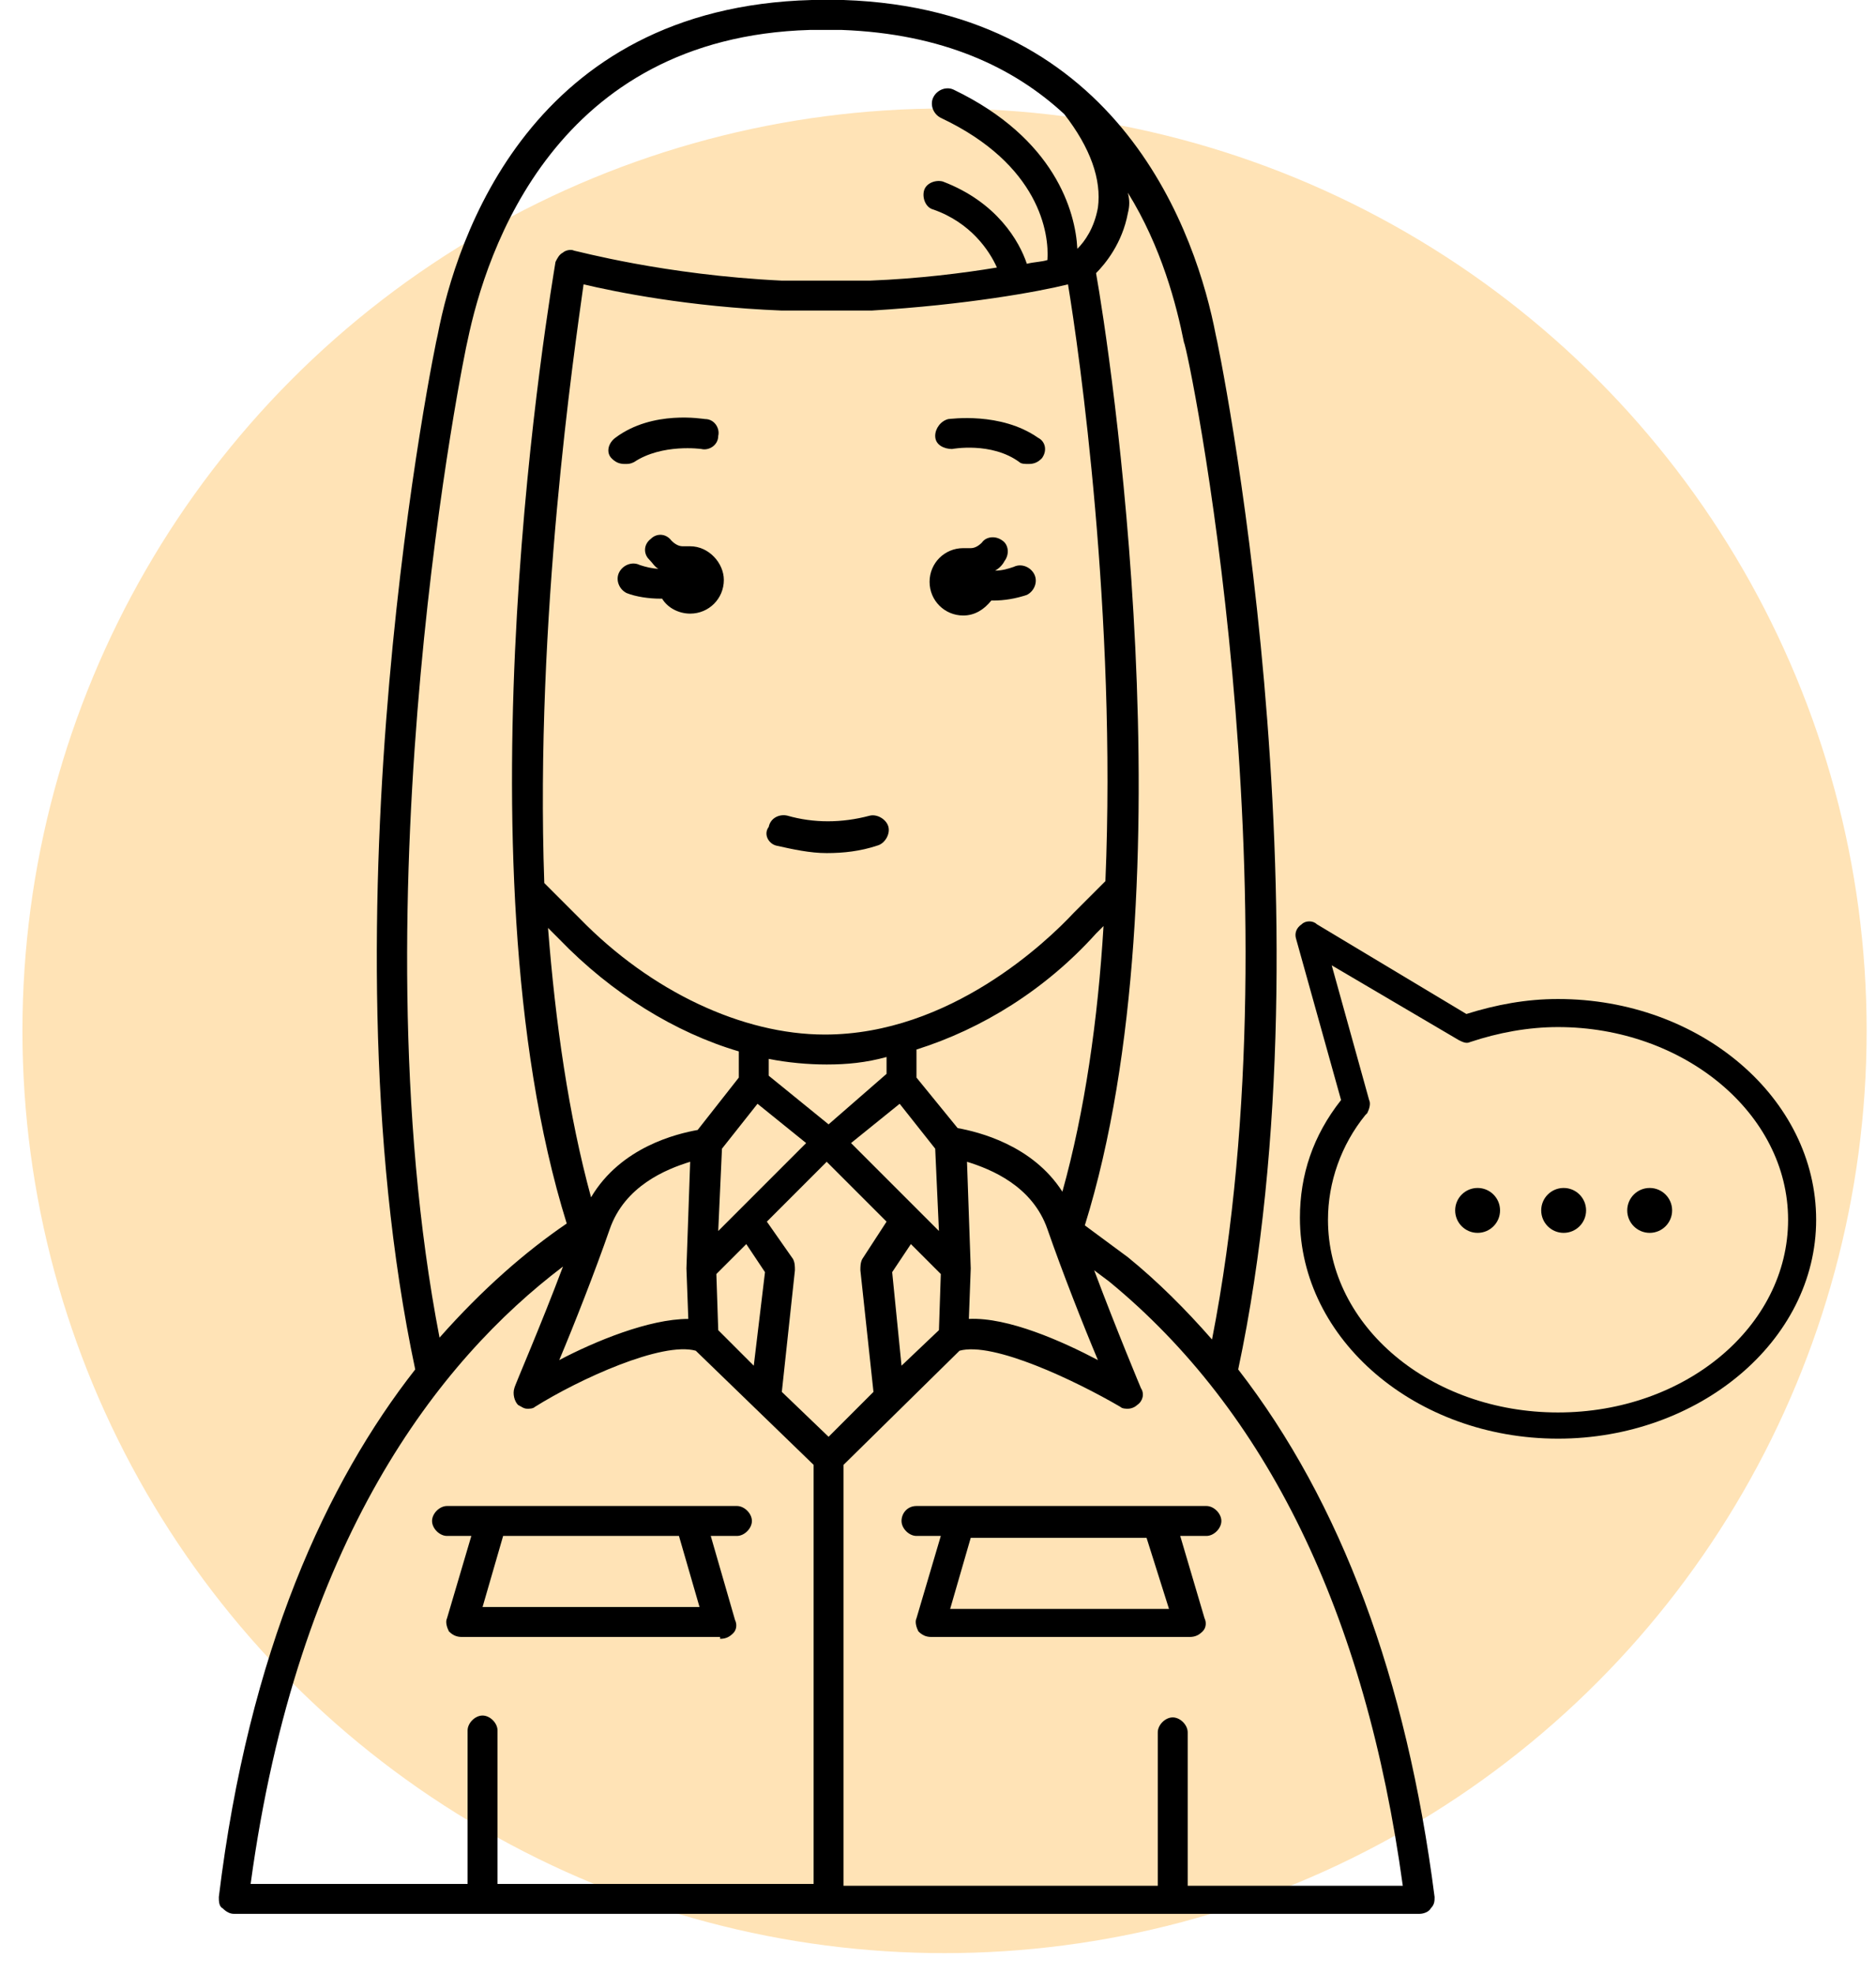 <?xml version="1.0" encoding="utf-8"?>
<!-- Generator: Adobe Illustrator 19.1.1, SVG Export Plug-In . SVG Version: 6.00 Build 0)  -->
<svg version="1.1" id="Слой_1" xmlns="http://www.w3.org/2000/svg" xmlns:xlink="http://www.w3.org/1999/xlink" x="0px" y="0px"
	 width="100.3px" height="105.5px" viewBox="0 0 100.3 105.5" style="enable-background:new 0 0 100.3 105.5;" xml:space="preserve"
	>
<style type="text/css">
	.st0{opacity:0.6;fill:#FFD086;}
	.st1{clip-path:url(#SVGID_2_);fill-rule:evenodd;clip-rule:evenodd;fill:#FFC342;}
	.st2{clip-path:url(#SVGID_2_);fill-rule:evenodd;clip-rule:evenodd;fill:#FEC242;}
	.st3{clip-path:url(#SVGID_2_);fill-rule:evenodd;clip-rule:evenodd;fill:#FDC142;}
	.st4{clip-path:url(#SVGID_2_);fill-rule:evenodd;clip-rule:evenodd;fill:#FCC042;}
	.st5{clip-path:url(#SVGID_2_);fill-rule:evenodd;clip-rule:evenodd;fill:#FBBF41;}
	.st6{clip-path:url(#SVGID_2_);fill-rule:evenodd;clip-rule:evenodd;fill:#FABF41;}
	.st7{clip-path:url(#SVGID_2_);fill-rule:evenodd;clip-rule:evenodd;fill:#FABE41;}
	.st8{clip-path:url(#SVGID_2_);fill-rule:evenodd;clip-rule:evenodd;fill:#F9BE41;}
	.st9{clip-path:url(#SVGID_2_);fill-rule:evenodd;clip-rule:evenodd;fill:#F9BD41;}
	.st10{clip-path:url(#SVGID_2_);fill-rule:evenodd;clip-rule:evenodd;fill:#F8BC41;}
	.st11{clip-path:url(#SVGID_2_);fill-rule:evenodd;clip-rule:evenodd;fill:#F7BB41;}
	.st12{clip-path:url(#SVGID_2_);fill-rule:evenodd;clip-rule:evenodd;fill:#F6BB41;}
	.st13{clip-path:url(#SVGID_2_);fill-rule:evenodd;clip-rule:evenodd;fill:#F6BA41;}
	.st14{clip-path:url(#SVGID_2_);fill-rule:evenodd;clip-rule:evenodd;fill:#F5BA41;}
	.st15{clip-path:url(#SVGID_2_);fill-rule:evenodd;clip-rule:evenodd;fill:#F5B941;}
	.st16{clip-path:url(#SVGID_2_);fill-rule:evenodd;clip-rule:evenodd;fill:#F4B941;}
	.st17{clip-path:url(#SVGID_2_);fill-rule:evenodd;clip-rule:evenodd;fill:#F4B840;}
	.st18{clip-path:url(#SVGID_2_);fill-rule:evenodd;clip-rule:evenodd;fill:#F3B840;}
	.st19{clip-path:url(#SVGID_2_);fill-rule:evenodd;clip-rule:evenodd;fill:#F3B740;}
	.st20{clip-path:url(#SVGID_2_);fill-rule:evenodd;clip-rule:evenodd;fill:#F2B740;}
	.st21{clip-path:url(#SVGID_2_);fill-rule:evenodd;clip-rule:evenodd;fill:#F2B640;}
	.st22{clip-path:url(#SVGID_2_);fill-rule:evenodd;clip-rule:evenodd;fill:#F1B640;}
	.st23{clip-path:url(#SVGID_2_);fill-rule:evenodd;clip-rule:evenodd;fill:#F1B540;}
	.st24{clip-path:url(#SVGID_2_);fill-rule:evenodd;clip-rule:evenodd;fill:#F0B540;}
	.st25{clip-path:url(#SVGID_2_);fill-rule:evenodd;clip-rule:evenodd;fill:#F0B440;}
	.st26{clip-path:url(#SVGID_2_);fill-rule:evenodd;clip-rule:evenodd;fill:#EFB440;}
	.st27{clip-path:url(#SVGID_2_);fill-rule:evenodd;clip-rule:evenodd;fill:#EEB340;}
	.st28{clip-path:url(#SVGID_2_);fill-rule:evenodd;clip-rule:evenodd;fill:#EDB240;}
	.st29{clip-path:url(#SVGID_2_);fill-rule:evenodd;clip-rule:evenodd;fill:#EDB23F;}
	.st30{clip-path:url(#SVGID_2_);fill-rule:evenodd;clip-rule:evenodd;fill:#EDB13F;}
	.st31{clip-path:url(#SVGID_2_);fill-rule:evenodd;clip-rule:evenodd;fill:#ECB13F;}
	.st32{clip-path:url(#SVGID_2_);fill-rule:evenodd;clip-rule:evenodd;fill:#ECB03F;}
	.st33{clip-path:url(#SVGID_2_);fill-rule:evenodd;clip-rule:evenodd;fill:#EBB03F;}
	.st34{clip-path:url(#SVGID_2_);fill-rule:evenodd;clip-rule:evenodd;fill:#EAAF3F;}
	.st35{clip-path:url(#SVGID_2_);fill-rule:evenodd;clip-rule:evenodd;fill:#E9AE3F;}
	.st36{clip-path:url(#SVGID_2_);fill-rule:evenodd;clip-rule:evenodd;fill:#E8AD3F;}
	.st37{clip-path:url(#SVGID_2_);fill-rule:evenodd;clip-rule:evenodd;fill:#E7AC3F;}
	.st38{clip-path:url(#SVGID_2_);fill-rule:evenodd;clip-rule:evenodd;fill:#E6AC3F;}
	.st39{clip-path:url(#SVGID_2_);fill-rule:evenodd;clip-rule:evenodd;fill:#E6AB3F;}
	.st40{clip-path:url(#SVGID_2_);fill-rule:evenodd;clip-rule:evenodd;fill:#E6AB3E;}
	.st41{clip-path:url(#SVGID_2_);fill-rule:evenodd;clip-rule:evenodd;fill:#E5AA3E;}
	.st42{clip-path:url(#SVGID_2_);fill-rule:evenodd;clip-rule:evenodd;fill:#E4A93E;}
	.st43{clip-path:url(#SVGID_2_);fill-rule:evenodd;clip-rule:evenodd;fill:#E3A83E;}
	.st44{clip-path:url(#SVGID_2_);fill-rule:evenodd;clip-rule:evenodd;fill:#E2A83E;}
	.st45{clip-path:url(#SVGID_2_);fill-rule:evenodd;clip-rule:evenodd;fill:#E2A73E;}
	.st46{clip-path:url(#SVGID_2_);fill-rule:evenodd;clip-rule:evenodd;fill:#E1A73E;}
	.st47{clip-path:url(#SVGID_2_);fill-rule:evenodd;clip-rule:evenodd;fill:#E1A63E;}
	.st48{clip-path:url(#SVGID_2_);fill-rule:evenodd;clip-rule:evenodd;fill:#E0A63E;}
	.st49{clip-path:url(#SVGID_2_);fill-rule:evenodd;clip-rule:evenodd;fill:#E0A53E;}
	.st50{clip-path:url(#SVGID_2_);fill-rule:evenodd;clip-rule:evenodd;fill:#DFA53E;}
	.st51{clip-path:url(#SVGID_2_);fill-rule:evenodd;clip-rule:evenodd;fill:#DFA43D;}
	.st52{clip-path:url(#SVGID_2_);fill-rule:evenodd;clip-rule:evenodd;fill:#DEA43D;}
	.st53{clip-path:url(#SVGID_2_);fill-rule:evenodd;clip-rule:evenodd;fill:#DEA33D;}
	.st54{clip-path:url(#SVGID_2_);fill-rule:evenodd;clip-rule:evenodd;fill:#DDA33D;}
	.st55{clip-path:url(#SVGID_2_);fill-rule:evenodd;clip-rule:evenodd;fill:#DDA23D;}
	.st56{clip-path:url(#SVGID_2_);fill-rule:evenodd;clip-rule:evenodd;fill:#DCA23D;}
	.st57{clip-path:url(#SVGID_2_);fill-rule:evenodd;clip-rule:evenodd;fill:#DCA13D;}
	.st58{clip-path:url(#SVGID_2_);fill-rule:evenodd;clip-rule:evenodd;fill:#DBA13D;}
	.st59{clip-path:url(#SVGID_2_);fill-rule:evenodd;clip-rule:evenodd;fill:#DAA03D;}
	.st60{clip-path:url(#SVGID_2_);fill-rule:evenodd;clip-rule:evenodd;fill:#DA9F3D;}
	.st61{clip-path:url(#SVGID_2_);fill-rule:evenodd;clip-rule:evenodd;fill:#D99F3D;}
	.st62{clip-path:url(#SVGID_2_);fill-rule:evenodd;clip-rule:evenodd;fill:#D99E3D;}
	.st63{clip-path:url(#SVGID_2_);fill-rule:evenodd;clip-rule:evenodd;fill:#D89E3D;}
	.st64{clip-path:url(#SVGID_2_);fill-rule:evenodd;clip-rule:evenodd;fill:#D89D3D;}
	.st65{clip-path:url(#SVGID_2_);fill-rule:evenodd;clip-rule:evenodd;fill:#D79D3C;}
	.st66{clip-path:url(#SVGID_2_);fill-rule:evenodd;clip-rule:evenodd;fill:#D69C3C;}
	.st67{clip-path:url(#SVGID_2_);fill-rule:evenodd;clip-rule:evenodd;fill:#D59B3C;}
	.st68{clip-path:url(#SVGID_2_);fill-rule:evenodd;clip-rule:evenodd;fill:#D49A3C;}
	.st69{clip-path:url(#SVGID_2_);fill-rule:evenodd;clip-rule:evenodd;fill:#D4993C;}
	.st70{clip-path:url(#SVGID_2_);fill-rule:evenodd;clip-rule:evenodd;fill:#D3993C;}
	.st71{clip-path:url(#SVGID_2_);fill-rule:evenodd;clip-rule:evenodd;fill:#D2983C;}
	.st72{clip-path:url(#SVGID_2_);fill-rule:evenodd;clip-rule:evenodd;fill:#D1973C;}
	.st73{clip-path:url(#SVGID_2_);fill-rule:evenodd;clip-rule:evenodd;fill:#D0963B;}
	.st74{clip-path:url(#SVGID_2_);fill-rule:evenodd;clip-rule:evenodd;fill:#CF953B;}
	.st75{clip-path:url(#SVGID_2_);fill-rule:evenodd;clip-rule:evenodd;fill:#CE953B;}
	.st76{clip-path:url(#SVGID_2_);fill-rule:evenodd;clip-rule:evenodd;fill:#CE943B;}
	.st77{clip-path:url(#SVGID_2_);fill-rule:evenodd;clip-rule:evenodd;fill:#CD933B;}
	.st78{clip-path:url(#SVGID_2_);fill-rule:evenodd;clip-rule:evenodd;fill:#CC923B;}
	.st79{clip-path:url(#SVGID_2_);fill-rule:evenodd;clip-rule:evenodd;fill:#CB923B;}
	.st80{clip-path:url(#SVGID_2_);fill-rule:evenodd;clip-rule:evenodd;fill:#CB913B;}
	.st81{clip-path:url(#SVGID_2_);fill-rule:evenodd;clip-rule:evenodd;fill:#CA913B;}
	.st82{clip-path:url(#SVGID_2_);fill-rule:evenodd;clip-rule:evenodd;fill:#CA903B;}
	.st83{clip-path:url(#SVGID_2_);fill-rule:evenodd;clip-rule:evenodd;fill:#C9903B;}
	.st84{clip-path:url(#SVGID_2_);fill-rule:evenodd;clip-rule:evenodd;fill:#C98F3A;}
	.st85{clip-path:url(#SVGID_2_);fill-rule:evenodd;clip-rule:evenodd;fill:#C88F3A;}
	.st86{clip-path:url(#SVGID_2_);fill-rule:evenodd;clip-rule:evenodd;fill:#C88E3A;}
	.st87{clip-path:url(#SVGID_2_);fill-rule:evenodd;clip-rule:evenodd;fill:#C78E3A;}
	.st88{clip-path:url(#SVGID_2_);fill-rule:evenodd;clip-rule:evenodd;fill:#C78D3A;}
	.st89{clip-path:url(#SVGID_2_);fill-rule:evenodd;clip-rule:evenodd;fill:#C68D3A;}
	.st90{clip-path:url(#SVGID_2_);fill-rule:evenodd;clip-rule:evenodd;fill:#C68C3A;}
	.st91{clip-path:url(#SVGID_2_);fill-rule:evenodd;clip-rule:evenodd;fill:#C58C3A;}
	.st92{clip-path:url(#SVGID_2_);fill-rule:evenodd;clip-rule:evenodd;fill:#C58B3A;}
	.st93{clip-path:url(#SVGID_2_);fill-rule:evenodd;clip-rule:evenodd;fill:#C48B3A;}
	.st94{clip-path:url(#SVGID_2_);fill-rule:evenodd;clip-rule:evenodd;fill:#C48A3A;}
	.st95{clip-path:url(#SVGID_2_);fill-rule:evenodd;clip-rule:evenodd;fill:#C38A3A;}
	.st96{clip-path:url(#SVGID_2_);fill-rule:evenodd;clip-rule:evenodd;fill:#C2893A;}
	.st97{clip-path:url(#SVGID_2_);fill-rule:evenodd;clip-rule:evenodd;fill:#C28839;}
	.st98{clip-path:url(#SVGID_2_);fill-rule:evenodd;clip-rule:evenodd;fill:#C18839;}
	.st99{clip-path:url(#SVGID_2_);fill-rule:evenodd;clip-rule:evenodd;fill:#C18739;}
	.st100{clip-path:url(#SVGID_2_);fill-rule:evenodd;clip-rule:evenodd;fill:#C08739;}
	.st101{clip-path:url(#SVGID_2_);fill-rule:evenodd;clip-rule:evenodd;fill:#C08639;}
	.st102{clip-path:url(#SVGID_2_);fill-rule:evenodd;clip-rule:evenodd;fill:#BF8639;}
	.st103{clip-path:url(#SVGID_2_);fill-rule:evenodd;clip-rule:evenodd;fill:#BE8539;}
	.st104{clip-path:url(#SVGID_2_);fill-rule:evenodd;clip-rule:evenodd;fill:#BD8439;}
	.st105{clip-path:url(#SVGID_2_);fill-rule:evenodd;clip-rule:evenodd;fill:#BC8339;}
	.st106{clip-path:url(#SVGID_2_);fill-rule:evenodd;clip-rule:evenodd;fill:#BB8239;}
	.st107{clip-path:url(#SVGID_2_);fill-rule:evenodd;clip-rule:evenodd;fill:#BB8238;}
	.st108{clip-path:url(#SVGID_2_);fill-rule:evenodd;clip-rule:evenodd;fill:#BA8138;}
	.st109{clip-path:url(#SVGID_2_);fill-rule:evenodd;clip-rule:evenodd;fill:#B98038;}
	.st110{clip-path:url(#SVGID_2_);fill-rule:evenodd;clip-rule:evenodd;fill:#B87F38;}
	.st111{clip-path:url(#SVGID_2_);fill-rule:evenodd;clip-rule:evenodd;fill:#B77F38;}
	.st112{clip-path:url(#SVGID_2_);fill-rule:evenodd;clip-rule:evenodd;fill:#B77E38;}
	.st113{clip-path:url(#SVGID_2_);fill-rule:evenodd;clip-rule:evenodd;fill:#B67E38;}
	.st114{clip-path:url(#SVGID_2_);fill-rule:evenodd;clip-rule:evenodd;fill:#B67D38;}
	.st115{clip-path:url(#SVGID_2_);fill-rule:evenodd;clip-rule:evenodd;fill:#B57D38;}
	.st116{clip-path:url(#SVGID_2_);fill-rule:evenodd;clip-rule:evenodd;fill:#B57C38;}
	.st117{clip-path:url(#SVGID_2_);fill-rule:evenodd;clip-rule:evenodd;fill:#B47B38;}
	.st118{clip-path:url(#SVGID_2_);fill-rule:evenodd;clip-rule:evenodd;fill:#B37B37;}
	.st119{clip-path:url(#SVGID_2_);fill-rule:evenodd;clip-rule:evenodd;fill:#B37A37;}
	.st120{clip-path:url(#SVGID_2_);fill-rule:evenodd;clip-rule:evenodd;fill:#B27A37;}
	.st121{clip-path:url(#SVGID_2_);fill-rule:evenodd;clip-rule:evenodd;fill:#B27937;}
	.st122{clip-path:url(#SVGID_2_);fill-rule:evenodd;clip-rule:evenodd;fill:#B17937;}
	.st123{clip-path:url(#SVGID_2_);fill-rule:evenodd;clip-rule:evenodd;fill:#B17837;}
	.st124{clip-path:url(#SVGID_2_);fill-rule:evenodd;clip-rule:evenodd;fill:#B07837;}
	.st125{clip-path:url(#SVGID_2_);fill-rule:evenodd;clip-rule:evenodd;fill:#B07737;}
	.st126{clip-path:url(#SVGID_2_);fill-rule:evenodd;clip-rule:evenodd;fill:#AF7637;}
	.st127{clip-path:url(#SVGID_2_);fill-rule:evenodd;clip-rule:evenodd;fill:#AE7637;}
	.st128{clip-path:url(#SVGID_2_);fill-rule:evenodd;clip-rule:evenodd;fill:#AD7537;}
	.st129{clip-path:url(#SVGID_2_);fill-rule:evenodd;clip-rule:evenodd;fill:#AC7436;}
	.st130{clip-path:url(#SVGID_2_);fill-rule:evenodd;clip-rule:evenodd;fill:#AB7336;}
	.st131{clip-path:url(#SVGID_2_);fill-rule:evenodd;clip-rule:evenodd;fill:#AA7236;}
	.st132{clip-path:url(#SVGID_2_);fill-rule:evenodd;clip-rule:evenodd;fill:#A97136;}
	.st133{clip-path:url(#SVGID_2_);fill-rule:evenodd;clip-rule:evenodd;fill:#A87036;}
	.st134{clip-path:url(#SVGID_2_);fill-rule:evenodd;clip-rule:evenodd;fill:#A76F36;}
	.st135{clip-path:url(#SVGID_2_);fill-rule:evenodd;clip-rule:evenodd;fill:#A66E36;}
	.st136{clip-path:url(#SVGID_2_);fill-rule:evenodd;clip-rule:evenodd;fill:#A66D36;}
	.st137{clip-path:url(#SVGID_2_);fill-rule:evenodd;clip-rule:evenodd;fill:#A56D35;}
	.st138{clip-path:url(#SVGID_2_);fill-rule:evenodd;clip-rule:evenodd;fill:#A46C35;}
	.st139{clip-path:url(#SVGID_2_);fill-rule:evenodd;clip-rule:evenodd;fill:#A36B35;}
	.st140{clip-path:url(#SVGID_2_);fill-rule:evenodd;clip-rule:evenodd;fill:#A26A35;}
	.st141{clip-path:url(#SVGID_2_);fill-rule:evenodd;clip-rule:evenodd;fill:#A16935;}
	.st142{clip-path:url(#SVGID_2_);fill-rule:evenodd;clip-rule:evenodd;fill:#A06835;}
	.st143{clip-path:url(#SVGID_2_);fill-rule:evenodd;clip-rule:evenodd;fill:#9F6735;}
	.st144{clip-path:url(#SVGID_2_);fill-rule:evenodd;clip-rule:evenodd;fill:#9E6634;}
	.st145{clip-path:url(#SVGID_2_);fill-rule:evenodd;clip-rule:evenodd;fill:#9D6534;}
	.st146{clip-path:url(#SVGID_2_);fill-rule:evenodd;clip-rule:evenodd;fill:#9C6534;}
	.st147{clip-path:url(#SVGID_2_);fill-rule:evenodd;clip-rule:evenodd;fill:#9B6434;}
	.st148{clip-path:url(#SVGID_2_);fill-rule:evenodd;clip-rule:evenodd;fill:#9A6334;}
	.st149{clip-path:url(#SVGID_2_);fill-rule:evenodd;clip-rule:evenodd;fill:#996234;}
	.st150{clip-path:url(#SVGID_2_);fill-rule:evenodd;clip-rule:evenodd;fill:#986134;}
	.st151{clip-path:url(#SVGID_2_);fill-rule:evenodd;clip-rule:evenodd;fill:#976034;}
	.st152{clip-path:url(#SVGID_2_);fill-rule:evenodd;clip-rule:evenodd;fill:#975F33;}
	.st153{clip-path:url(#SVGID_2_);fill-rule:evenodd;clip-rule:evenodd;fill:#965E33;}
	.st154{clip-path:url(#SVGID_2_);fill-rule:evenodd;clip-rule:evenodd;fill:#955D33;}
	.st155{clip-path:url(#SVGID_2_);fill-rule:evenodd;clip-rule:evenodd;fill:#945C33;}
	.st156{clip-path:url(#SVGID_2_);fill-rule:evenodd;clip-rule:evenodd;fill:#935C33;}
	.st157{clip-path:url(#SVGID_2_);fill-rule:evenodd;clip-rule:evenodd;fill:#925B33;}
	.st158{clip-path:url(#SVGID_2_);fill-rule:evenodd;clip-rule:evenodd;fill:#915A33;}
	.st159{clip-path:url(#SVGID_2_);fill-rule:evenodd;clip-rule:evenodd;fill:#905933;}
	.st160{clip-path:url(#SVGID_2_);fill-rule:evenodd;clip-rule:evenodd;fill:#8F5832;}
	.st161{clip-path:url(#SVGID_2_);fill-rule:evenodd;clip-rule:evenodd;fill:#8E5732;}
	.st162{clip-path:url(#SVGID_2_);fill-rule:evenodd;clip-rule:evenodd;fill:#8D5632;}
	.st163{clip-path:url(#SVGID_2_);fill-rule:evenodd;clip-rule:evenodd;fill:#8C5532;}
	.st164{clip-path:url(#SVGID_2_);fill-rule:evenodd;clip-rule:evenodd;fill:#8B5432;}
	.st165{clip-path:url(#SVGID_2_);fill-rule:evenodd;clip-rule:evenodd;fill:#8A5332;}
	.st166{clip-path:url(#SVGID_2_);fill-rule:evenodd;clip-rule:evenodd;fill:#895332;}
	.st167{clip-path:url(#SVGID_2_);fill-rule:evenodd;clip-rule:evenodd;fill:#885231;}
	.st168{clip-path:url(#SVGID_2_);fill-rule:evenodd;clip-rule:evenodd;fill:#875131;}
	.st169{clip-path:url(#SVGID_2_);fill-rule:evenodd;clip-rule:evenodd;fill:#875031;}
	.st170{clip-path:url(#SVGID_2_);fill-rule:evenodd;clip-rule:evenodd;fill:#864F31;}
	.st171{clip-path:url(#SVGID_2_);fill-rule:evenodd;clip-rule:evenodd;fill:#854E31;}
	.st172{clip-path:url(#SVGID_2_);fill-rule:evenodd;clip-rule:evenodd;fill:#844D31;}
	.st173{clip-path:url(#SVGID_2_);fill-rule:evenodd;clip-rule:evenodd;fill:#834C31;}
	.st174{clip-path:url(#SVGID_2_);fill-rule:evenodd;clip-rule:evenodd;fill:#824B31;}
	.st175{clip-path:url(#SVGID_2_);fill-rule:evenodd;clip-rule:evenodd;fill:#814B30;}
	.st176{clip-path:url(#SVGID_2_);fill-rule:evenodd;clip-rule:evenodd;fill:#804A30;}
	.st177{clip-path:url(#SVGID_2_);fill-rule:evenodd;clip-rule:evenodd;fill:#7F4930;}
	.st178{clip-path:url(#SVGID_2_);fill-rule:evenodd;clip-rule:evenodd;fill:#7E4830;}
	.st179{clip-path:url(#SVGID_2_);fill-rule:evenodd;clip-rule:evenodd;fill:#7D4730;}
	.st180{clip-path:url(#SVGID_2_);fill-rule:evenodd;clip-rule:evenodd;fill:#7C4630;}
	.st181{clip-path:url(#SVGID_2_);fill-rule:evenodd;clip-rule:evenodd;fill:#7B4530;}
	.st182{clip-path:url(#SVGID_2_);fill-rule:evenodd;clip-rule:evenodd;fill:#7A4430;}
	.st183{clip-path:url(#SVGID_2_);fill-rule:evenodd;clip-rule:evenodd;fill:#79432F;}
	.st184{clip-path:url(#SVGID_2_);fill-rule:evenodd;clip-rule:evenodd;fill:#78422F;}
	.st185{clip-path:url(#SVGID_2_);fill-rule:evenodd;clip-rule:evenodd;fill:#77412F;}
	.st186{clip-path:url(#SVGID_2_);fill-rule:evenodd;clip-rule:evenodd;fill:#76402F;}
	.st187{clip-path:url(#SVGID_2_);fill-rule:evenodd;clip-rule:evenodd;fill:#753F2F;}
	.st188{clip-path:url(#SVGID_2_);fill-rule:evenodd;clip-rule:evenodd;fill:#743E2F;}
	.st189{clip-path:url(#SVGID_2_);fill-rule:evenodd;clip-rule:evenodd;fill:#733D2E;}
	.st190{clip-path:url(#SVGID_2_);fill-rule:evenodd;clip-rule:evenodd;fill:#723C2E;}
	.st191{clip-path:url(#SVGID_2_);fill-rule:evenodd;clip-rule:evenodd;fill:#713B2E;}
	.st192{clip-path:url(#SVGID_2_);fill-rule:evenodd;clip-rule:evenodd;fill:#703A2E;}
	.st193{clip-path:url(#SVGID_2_);fill-rule:evenodd;clip-rule:evenodd;fill:#6F392E;}
	.st194{clip-path:url(#SVGID_2_);fill-rule:evenodd;clip-rule:evenodd;fill:#6E392E;}
	.st195{clip-path:url(#SVGID_2_);fill-rule:evenodd;clip-rule:evenodd;fill:#6D382E;}
	.st196{clip-path:url(#SVGID_2_);fill-rule:evenodd;clip-rule:evenodd;fill:#6C372E;}
	.st197{clip-path:url(#SVGID_2_);fill-rule:evenodd;clip-rule:evenodd;fill:#6B362D;}
	.st198{clip-path:url(#SVGID_2_);fill-rule:evenodd;clip-rule:evenodd;fill:#6A352D;}
	.st199{clip-path:url(#SVGID_2_);fill-rule:evenodd;clip-rule:evenodd;fill:#69342D;}
	.st200{clip-path:url(#SVGID_2_);fill-rule:evenodd;clip-rule:evenodd;fill:#69332D;}
	.st201{clip-path:url(#SVGID_2_);fill-rule:evenodd;clip-rule:evenodd;fill:#68322D;}
	.st202{clip-path:url(#SVGID_2_);fill-rule:evenodd;clip-rule:evenodd;fill:#67312D;}
	.st203{clip-path:url(#SVGID_2_);fill-rule:evenodd;clip-rule:evenodd;fill:#66302D;}
	.st204{clip-path:url(#SVGID_2_);fill-rule:evenodd;clip-rule:evenodd;fill:#65302D;}
	.st205{clip-path:url(#SVGID_2_);fill-rule:evenodd;clip-rule:evenodd;fill:#642F2C;}
	.st206{clip-path:url(#SVGID_2_);fill-rule:evenodd;clip-rule:evenodd;fill:#632E2C;}
	.st207{clip-path:url(#SVGID_2_);fill-rule:evenodd;clip-rule:evenodd;fill:#622D2C;}
	.st208{clip-path:url(#SVGID_2_);fill-rule:evenodd;clip-rule:evenodd;fill:#612C2C;}
	.st209{fill:#141515;}
	.st210{fill-rule:evenodd;clip-rule:evenodd;fill:#141515;}
	.st211{opacity:0.48;}
	.st212{clip-path:url(#SVGID_4_);}
	.st213{clip-path:url(#SVGID_6_);fill-rule:evenodd;clip-rule:evenodd;fill:#FFFFFF;}
	.st214{fill-rule:evenodd;clip-rule:evenodd;fill:#DBA13D;}
	.st215{fill:#DBA13D;}
	.st216{fill:#FFFFFF;}
	.st217{fill:#EFEFEF;}
</style>
<circle class="st0" cx="50.5" cy="55.1" r="49.3"/>
<g>
	<path d="M51.5,32.9c0.6,0,1.1-0.3,1.5-0.8c0,0,0,0,0.1,0c0.6,0,1.2-0.1,1.8-0.3c0.4-0.2,0.6-0.7,0.4-1.1c-0.2-0.4-0.7-0.6-1.1-0.4
		c-0.3,0.1-0.6,0.2-1,0.2c0,0,0,0,0,0c0.2-0.1,0.4-0.3,0.5-0.5c0.3-0.4,0.2-0.9-0.1-1.1c-0.4-0.3-0.9-0.2-1.1,0.1
		c-0.2,0.2-0.4,0.3-0.6,0.3c-0.1,0-0.3,0-0.4,0c-1,0-1.8,0.8-1.8,1.8C49.7,32.1,50.5,32.9,51.5,32.9L51.5,32.9z"/>
	<path d="M36.9,29.2c-0.1,0-0.3,0-0.4,0c-0.2,0-0.4-0.1-0.6-0.3c-0.3-0.4-0.8-0.4-1.1-0.1c-0.4,0.3-0.4,0.8-0.1,1.1
		c0.2,0.2,0.3,0.4,0.5,0.5c0,0,0,0,0,0c-0.3,0-0.7-0.1-1-0.2c-0.4-0.2-0.9,0-1.1,0.4c-0.2,0.4,0,0.9,0.4,1.1
		c0.5,0.2,1.2,0.3,1.8,0.3c0,0,0,0,0.1,0c0.3,0.5,0.9,0.8,1.5,0.8c1,0,1.8-0.8,1.8-1.8C38.7,30.1,37.9,29.2,36.9,29.2L36.9,29.2z"/>
	<path d="M48.2,81.3c0,0.4,0.4,0.8,0.8,0.8h1.3L49,86.5c-0.1,0.2,0,0.5,0.1,0.7c0.2,0.2,0.4,0.3,0.7,0.3h13.8c0.3,0,0.5-0.1,0.7-0.3
		c0.2-0.2,0.2-0.5,0.1-0.7l-1.3-4.4h1.4c0.4,0,0.8-0.4,0.8-0.8s-0.4-0.8-0.8-0.8H49C48.5,80.5,48.2,80.9,48.2,81.3L48.2,81.3z
		 M62.5,86H50.8l1.1-3.8h9.4L62.5,86z"/>
	<path d="M38.5,87.6c0.3,0,0.5-0.1,0.7-0.3c0.2-0.2,0.2-0.5,0.1-0.7L38,82.1h1.4c0.4,0,0.8-0.4,0.8-0.8c0-0.4-0.4-0.8-0.8-0.8H23.9
		c-0.4,0-0.8,0.4-0.8,0.8c0,0.4,0.4,0.8,0.8,0.8h1.3l-1.3,4.4c-0.1,0.2,0,0.5,0.1,0.7c0.2,0.2,0.4,0.3,0.7,0.3H38.5z M36.3,82.1
		l1.1,3.8H25.8l1.1-3.8H36.3z"/>
	<path d="M66.2,73.2c5.2-24.5-1.1-55-1.2-55.3c-1-5.2-5-17.4-19.9-17.9h-1.7C28.4,0.4,24.4,12.7,23.4,17.9
		c-0.1,0.3-6.4,30.8-1.2,55.3c-4.7,6-8.9,15-10.5,28.2c0,0.2,0,0.5,0.2,0.6c0.2,0.2,0.4,0.3,0.6,0.3h63.4c0.2,0,0.5-0.1,0.6-0.3
		c0.2-0.2,0.2-0.4,0.2-0.6C75.2,89.7,71.7,80.3,66.2,73.2L66.2,73.2z M64.8,71.6c-1.4-1.6-2.9-3.1-4.5-4.4L58,65.5
		c5.7-18.3,1.3-47,0.6-50.9c0.5-0.5,1.4-1.6,1.7-3.2c0.1-0.4,0.1-0.7,0-1.1c1.8,2.9,2.6,6,3,8C63.5,18.5,69.5,47.6,64.8,71.6
		L64.8,71.6z M44.3,76.8l-2.5-2.4l0.7-6.5c0-0.2,0-0.4-0.1-0.6l-1.4-2l3.2-3.2l3.2,3.2l-1.3,2C46,67.5,46,67.7,46,67.9l0.7,6.5
		L44.3,76.8z M36.8,70.5c-2.1,0-5,1.2-6.9,2.2c0.8-1.9,1.9-4.7,2.7-7c0.8-2.3,3-3.2,4.3-3.6l-0.2,5.7c0,0,0,0,0,0c0,0,0,0,0,0
		L36.8,70.5z M31.2,15.2c1.7,0.4,5.6,1.2,10.6,1.4l4.8,0c5-0.3,8.9-1,10.5-1.4c0.6,3.6,2.6,17.7,2,31.9l-1.7,1.7
		c-1.4,1.5-6.6,6.5-13.3,6.5c-4.4,0-9.3-2.3-13.1-6.2l-1.9-1.9C28.6,33,30.7,18.8,31.2,15.2L31.2,15.2z M51.2,60.3L49,57.6v-1.5
		c3.5-1.1,6.9-3.2,9.6-6.2l0.4-0.4c-0.3,5-1,9.9-2.2,14.2C55.2,61.2,52.3,60.5,51.2,60.3L51.2,60.3z M45.5,61.1l2.6-2.1l1.9,2.4
		l0.2,4.4L45.5,61.1z M44.3,60.1l-3.2-2.6v-0.9c1,0.2,2.1,0.3,3.1,0.3c1.1,0,2.1-0.1,3.2-0.4v0.9L44.3,60.1z M38.4,65.8l0.2-4.4
		l1.9-2.4l2.6,2.1L38.4,65.8z M29.9,50.2c2.8,2.9,6.2,5,9.6,6v1.4l-2.2,2.8c-1.1,0.2-4.1,0.9-5.7,3.6c-1.2-4.4-1.9-9.3-2.3-14.4
		L29.9,50.2z M38.4,71.1l-0.1-3l1.6-1.6l1,1.5l-0.6,5L38.4,71.1z M48.2,73L47.7,68l1-1.5l1.6,1.6l-0.1,3L48.2,73z M51.9,67.8
		C51.9,67.8,51.9,67.8,51.9,67.8l-0.2-5.7c1.3,0.4,3.5,1.3,4.3,3.6c0.8,2.3,1.9,5.1,2.7,7c-1.9-1-4.8-2.3-6.9-2.2L51.9,67.8
		C51.9,67.8,51.9,67.8,51.9,67.8L51.9,67.8z M25,18.2c1-4.8,4.7-16.2,18.3-16.6H45c5.4,0.2,9.2,2,11.9,4.5c1.4,1.8,2,3.5,1.8,5
		c-0.2,1.1-0.7,1.8-1.1,2.2c-0.1-2-1.2-5.9-6.6-8.5c-0.4-0.2-0.9,0-1.1,0.4c-0.2,0.4,0,0.9,0.4,1.1c5.3,2.5,5.8,6.2,5.7,7.6
		c-0.3,0.1-0.7,0.1-1.1,0.2c-0.4-1.2-1.6-3.3-4.5-4.4c-0.4-0.1-0.9,0.1-1,0.5c-0.1,0.4,0.1,0.9,0.5,1c2,0.7,3,2.2,3.4,3.1
		c-1.8,0.3-4.2,0.6-6.8,0.7l-4.7,0c-6.3-0.3-11-1.6-11.1-1.6c-0.2-0.1-0.5,0-0.6,0.1c-0.2,0.1-0.3,0.3-0.4,0.5
		c-0.2,1.3-5.5,31.8,0.6,51.4c-2.2,1.5-4.5,3.5-6.8,6.1C18.9,47.7,24.9,18.5,25,18.2L25,18.2z M30.1,67.7c-1.2,3.2-2.6,6.4-2.6,6.5
		c-0.1,0.3,0,0.7,0.2,0.9c0.2,0.1,0.3,0.2,0.5,0.2c0.1,0,0.3,0,0.4-0.1c2.4-1.5,6.8-3.5,8.6-3l6.3,6.1v22.4l-16.9,0v-8.2
		c0-0.4-0.4-0.8-0.8-0.8c-0.4,0-0.8,0.4-0.8,0.8v8.2H13.4C15.9,82.3,23.5,72.7,30.1,67.7L30.1,67.7z M63.5,100.8v-8.2
		c0-0.4-0.4-0.8-0.8-0.8c-0.4,0-0.8,0.4-0.8,0.8v8.2H45.1V78.3l6.2-6.1c1.8-0.5,6.2,1.6,8.6,3c0.1,0.1,0.3,0.1,0.4,0.1
		c0.2,0,0.4-0.1,0.5-0.2c0.3-0.2,0.4-0.6,0.2-0.9c0,0-1.3-3.1-2.5-6.3l0.8,0.6C67.7,75.4,73,86.2,75,100.8L63.5,100.8z"/>
	<path d="M50.9,24c0,0,2.1-0.4,3.6,0.7c0.1,0.1,0.3,0.1,0.5,0.1c0.3,0,0.5-0.1,0.7-0.3c0.3-0.4,0.2-0.9-0.2-1.1c-2-1.4-4.7-1-4.8-1
		c-0.4,0.1-0.7,0.5-0.7,0.9C50,23.8,50.5,24,50.9,24L50.9,24z"/>
	<path d="M33.4,24.8c0.2,0,0.3,0,0.5-0.1c1.5-1,3.6-0.7,3.6-0.7c0.4,0.1,0.9-0.2,0.9-0.7c0.1-0.4-0.2-0.9-0.7-0.9
		c-0.1,0-2.8-0.5-4.8,1c-0.4,0.3-0.5,0.8-0.2,1.1C32.9,24.7,33.1,24.8,33.4,24.8L33.4,24.8z"/>
	<path d="M41.5,45.2c0.9,0.2,1.8,0.4,2.7,0.4c0.9,0,1.8-0.1,2.7-0.4c0.4-0.1,0.7-0.6,0.6-1c-0.1-0.4-0.6-0.7-1-0.6
		c-1.5,0.4-3,0.4-4.4,0c-0.4-0.1-0.9,0.1-1,0.6C40.8,44.6,41.1,45.1,41.5,45.2L41.5,45.2z"/>
	<g>
		<path d="M83.3,76.9c-7.6,0-13.8-5.3-13.8-11.8c0-2.3,0.7-4.4,2.2-6.3l-2.4-8.6c-0.1-0.3,0-0.6,0.3-0.8c0.2-0.2,0.6-0.2,0.8,0
			l8,4.8c1.6-0.5,3.2-0.8,4.9-0.8c7.6,0,13.8,5.3,13.8,11.8S90.8,76.9,83.3,76.9z M71.2,51.6l2,7.2c0.1,0.2,0,0.5-0.1,0.7
			c0,0-0.1,0.1-0.1,0.1c-1.3,1.6-2,3.6-2,5.6c0,5.7,5.5,10.3,12.3,10.3s12.3-4.6,12.3-10.3S90,54.9,83.3,54.9
			c-1.6,0-3.2,0.3-4.7,0.8c-0.2,0.1-0.4,0-0.6-0.1L71.2,51.6z"/>
	</g>
	<g>
		<circle cx="79" cy="64.7" r="1.2"/>
		<circle cx="83.6" cy="64.7" r="1.2"/>
		<circle cx="88.2" cy="64.7" r="1.2"/>
	</g>
</g>
</svg>

